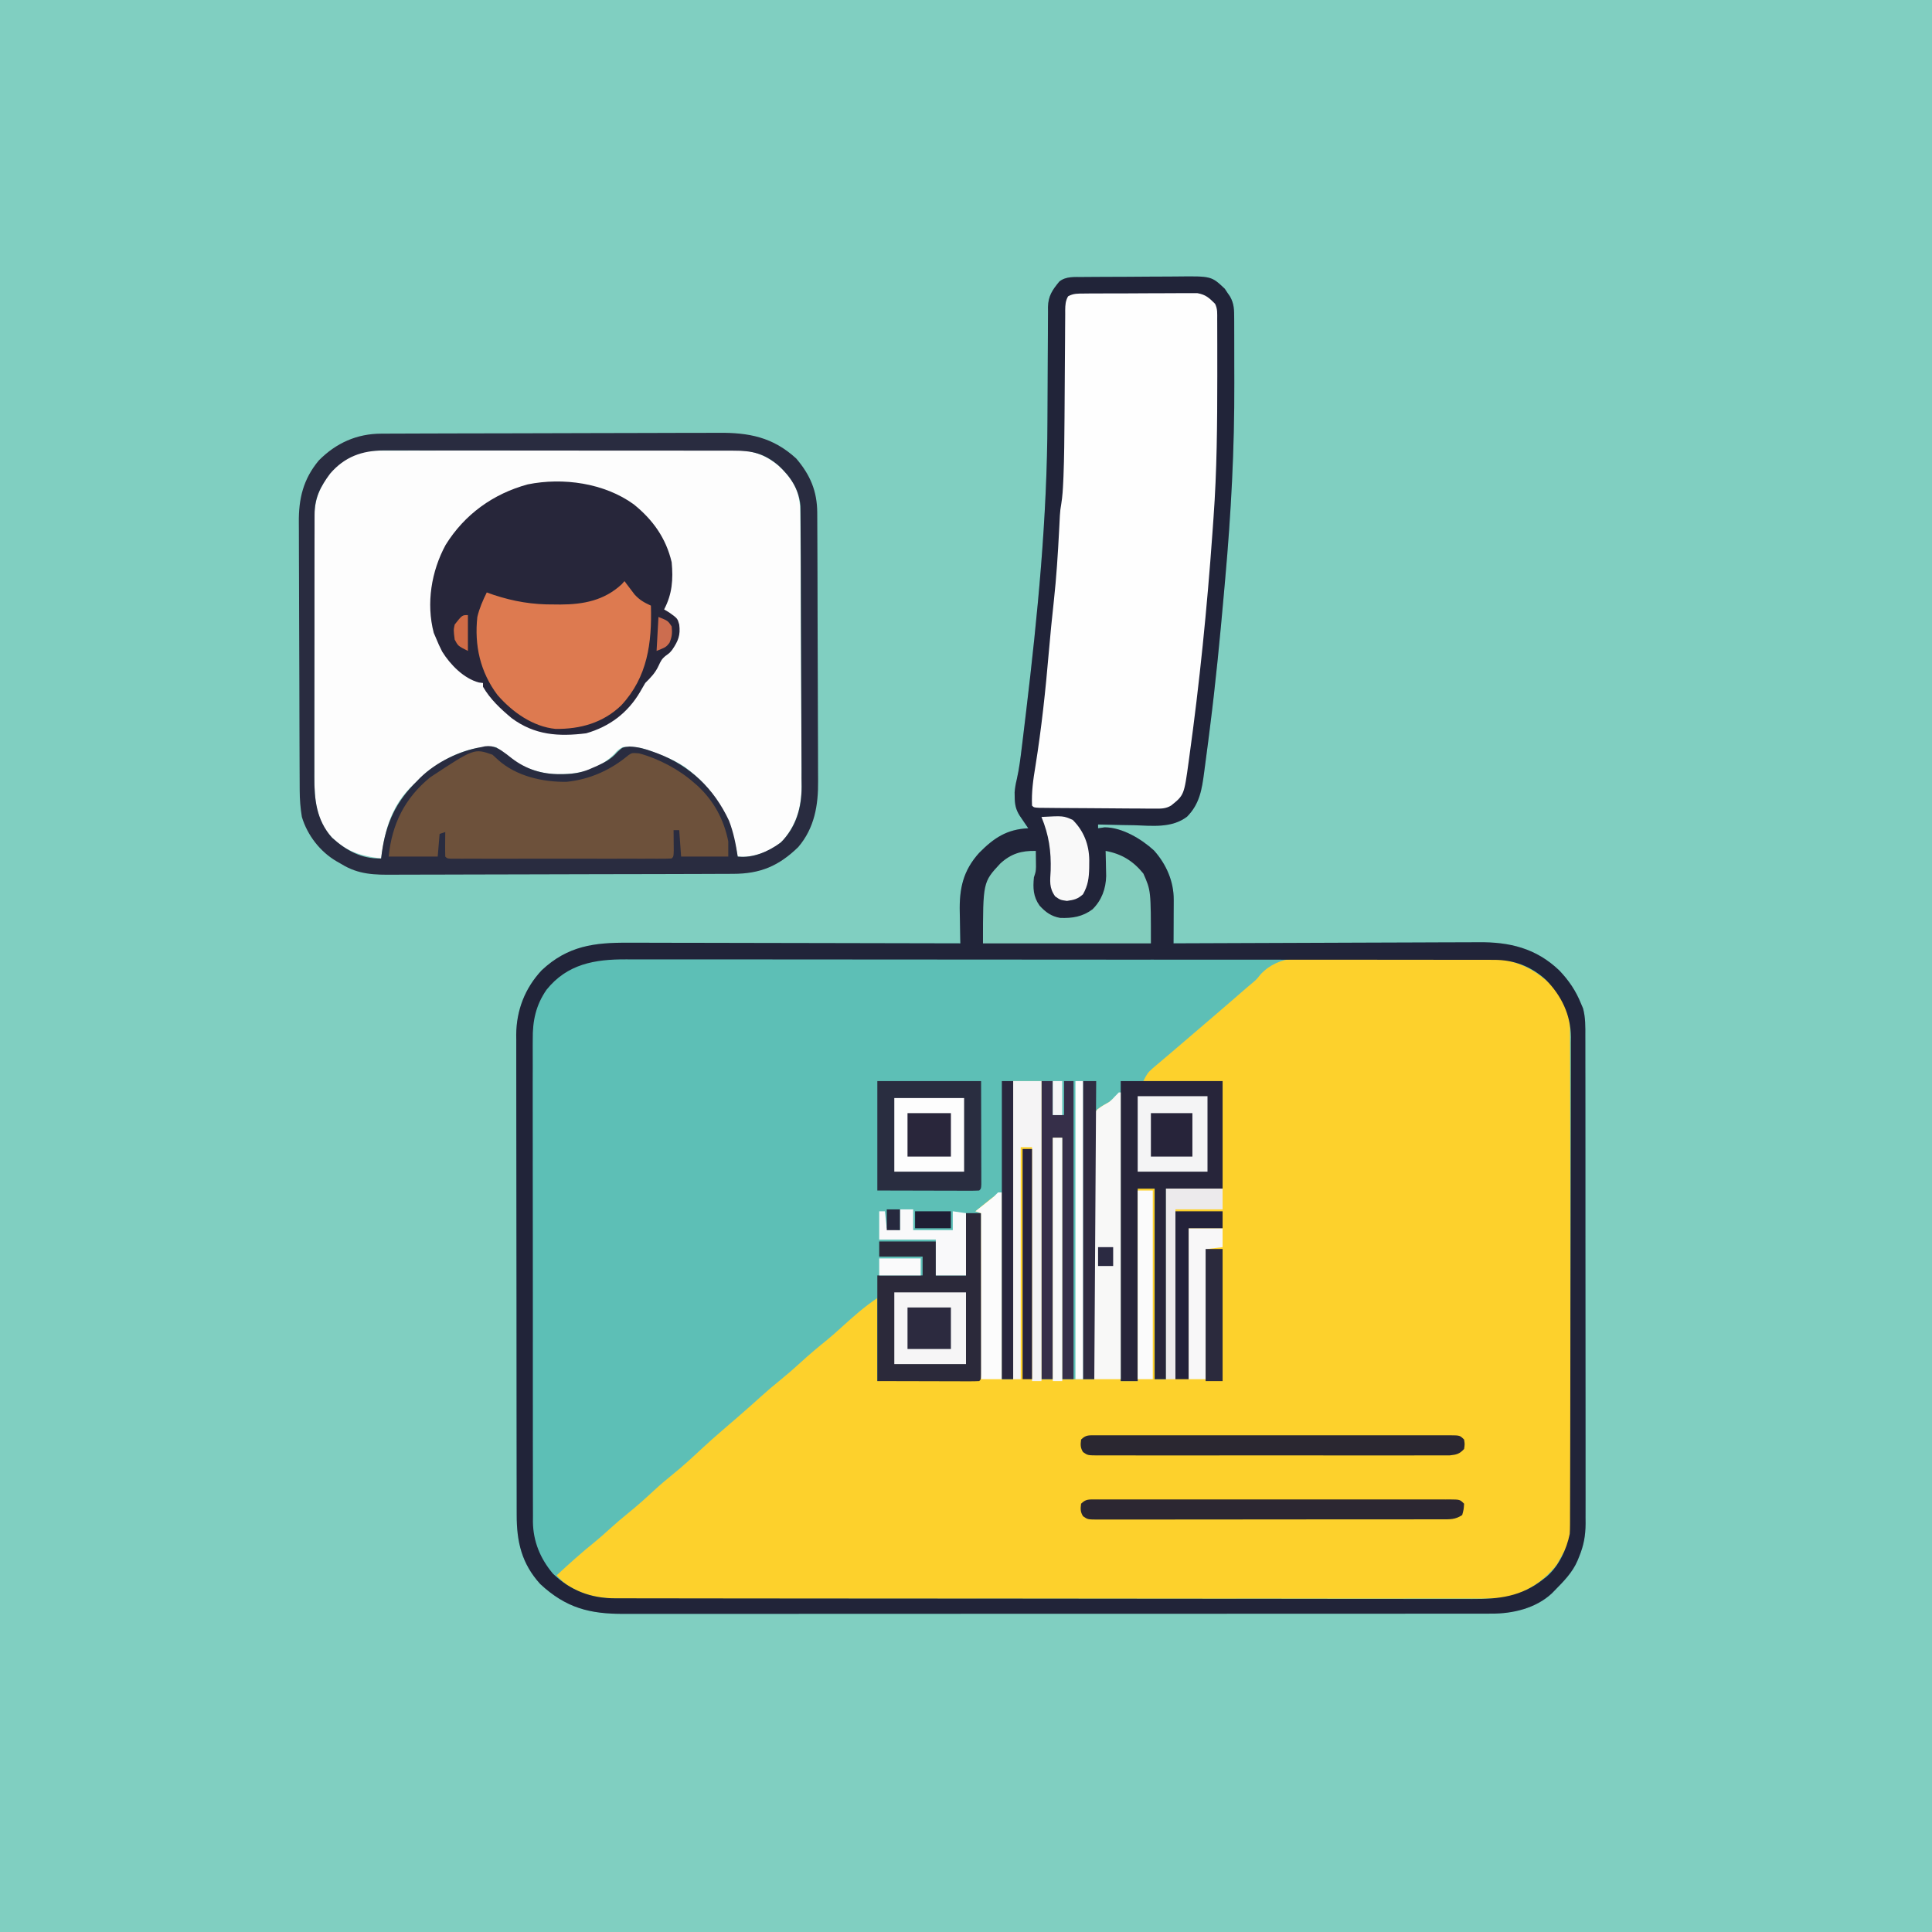 <svg version="1.1" xmlns="http://www.w3.org/2000/svg" width="1024" height="1024">
<rect width="100%" height="100%" fill="#808080" stroke="none"/>
<path d="M0 0 C337.92 0 675.84 0 1024 0 C1024 337.92 1024 675.84 1024 1024 C686.08 1024 348.16 1024 0 1024 C0 686.08 0 348.16 0 0 Z " fill="#80CFC1" transform="translate(0,0)"/>
<path d="M0 0 C0.679 -0.007 1.357 -0.013 2.056 -0.02 C4.297 -0.04 6.536 -0.051 8.777 -0.061 C9.545 -0.065 10.313 -0.069 11.105 -0.074 C15.174 -0.094 19.244 -0.109 23.313 -0.118 C27.498 -0.129 31.683 -0.164 35.867 -0.203 C39.101 -0.23 42.334 -0.238 45.568 -0.241 C47.11 -0.246 48.651 -0.258 50.193 -0.276 C68.236 -0.481 68.236 -0.481 75.327 6.212 C75.771 6.881 76.214 7.55 76.671 8.24 C77.135 8.911 77.599 9.583 78.077 10.275 C80.326 14.185 80.303 17.482 80.316 21.907 C80.321 22.93 80.321 22.93 80.327 23.974 C80.336 26.248 80.338 28.521 80.339 30.794 C80.342 32.405 80.346 34.016 80.349 35.627 C80.355 39.032 80.357 42.437 80.356 45.842 C80.356 49.254 80.363 52.667 80.377 56.08 C80.516 90.897 78.65 125.404 75.552 160.075 C75.354 162.293 75.158 164.511 74.963 166.729 C72.84 190.788 70.534 214.818 67.477 238.779 C67.164 241.235 66.857 243.692 66.551 246.15 C66.048 250.149 65.521 254.145 64.974 258.139 C64.776 259.59 64.584 261.042 64.399 262.495 C63.215 271.644 61.974 279.319 55.33 286.04 C47.125 292.254 36.79 290.831 27.046 290.552 C25.213 290.522 23.38 290.494 21.546 290.47 C17.087 290.404 12.629 290.301 8.171 290.177 C8.171 290.837 8.171 291.497 8.171 292.177 C9.326 292.012 10.481 291.847 11.671 291.677 C20.88 291.677 31.161 297.842 37.796 303.927 C44.322 311.205 48.31 320.332 48.269 330.032 C48.267 331.025 48.267 331.025 48.265 332.037 C48.259 334.147 48.246 336.255 48.234 338.365 C48.229 339.796 48.224 341.228 48.22 342.659 C48.209 346.165 48.192 349.671 48.171 353.177 C49.07 353.172 49.968 353.168 50.894 353.163 C72.805 353.052 94.716 352.97 116.628 352.918 C127.224 352.892 137.821 352.857 148.417 352.8 C157.658 352.75 166.9 352.718 176.141 352.707 C181.029 352.7 185.917 352.685 190.806 352.648 C195.418 352.614 200.029 352.604 204.641 352.611 C206.324 352.61 208.006 352.6 209.688 352.581 C226.233 352.4 240.243 355.711 252.605 367.497 C257.714 372.849 261.413 378.309 264.171 385.177 C264.516 385.986 264.861 386.794 265.216 387.627 C266.548 392.578 266.45 397.286 266.432 402.392 C266.436 403.526 266.439 404.66 266.443 405.828 C266.454 409.631 266.45 413.433 266.446 417.235 C266.449 419.96 266.455 422.685 266.461 425.41 C266.474 432.046 266.476 438.682 266.473 445.317 C266.472 450.712 266.473 456.107 266.478 461.502 C266.478 462.271 266.479 463.039 266.48 463.83 C266.481 465.391 266.482 466.951 266.483 468.512 C266.494 483.145 266.492 497.778 266.486 512.412 C266.481 525.791 266.492 539.17 266.511 552.549 C266.53 566.294 266.539 580.038 266.535 593.783 C266.533 601.497 266.535 609.211 266.549 616.924 C266.561 623.492 266.563 630.06 266.551 636.628 C266.545 639.977 266.545 643.325 266.556 646.675 C266.566 650.31 266.558 653.945 266.545 657.581 C266.553 658.633 266.56 659.684 266.568 660.767 C266.521 667.113 265.59 672.308 263.171 678.177 C262.891 678.869 262.612 679.562 262.323 680.275 C259.649 686.605 254.93 691.334 250.171 696.177 C249.666 696.695 249.161 697.213 248.64 697.747 C240.109 705.633 227.924 708.497 216.64 708.431 C215.403 708.436 215.403 708.436 214.14 708.441 C211.381 708.449 208.623 708.444 205.864 708.438 C203.864 708.441 201.863 708.445 199.863 708.449 C194.371 708.46 188.878 708.457 183.386 708.453 C177.461 708.451 171.536 708.46 165.61 708.467 C154.004 708.48 142.398 708.482 130.792 708.479 C121.359 708.478 111.926 708.479 102.493 708.484 C101.138 708.484 99.782 708.485 98.426 708.485 C96.383 708.486 94.341 708.487 92.298 708.488 C73.306 708.497 54.315 708.501 35.324 708.497 C34.608 708.497 33.892 708.496 33.155 708.496 C29.527 708.495 25.899 708.495 22.271 708.494 C21.55 708.494 20.83 708.493 20.088 708.493 C18.631 708.493 17.173 708.493 15.716 708.492 C-6.956 708.487 -29.628 708.495 -52.3 708.513 C-77.777 708.534 -103.255 708.545 -128.732 708.541 C-131.449 708.54 -134.166 708.54 -136.883 708.54 C-137.552 708.539 -138.221 708.539 -138.911 708.539 C-149.006 708.538 -159.101 708.545 -169.196 708.555 C-180.678 708.567 -192.16 708.569 -203.642 708.557 C-209.501 708.551 -215.359 708.55 -221.217 708.562 C-226.581 708.572 -231.945 708.569 -237.309 708.555 C-239.249 708.553 -241.188 708.555 -243.127 708.563 C-261.269 708.633 -273.814 705.461 -287.497 692.747 C-297.385 681.849 -299.981 670.323 -299.969 656.121 C-299.972 655.004 -299.975 653.887 -299.978 652.736 C-299.987 648.991 -299.988 645.247 -299.99 641.502 C-299.995 638.818 -300 636.134 -300.005 633.45 C-300.019 626.156 -300.025 618.863 -300.029 611.569 C-300.032 607.013 -300.036 602.456 -300.041 597.899 C-300.053 585.275 -300.063 572.651 -300.066 560.027 C-300.067 559.219 -300.067 558.412 -300.067 557.58 C-300.067 556.771 -300.068 555.962 -300.068 555.128 C-300.068 553.488 -300.069 551.848 -300.069 550.208 C-300.069 549.395 -300.07 548.581 -300.07 547.743 C-300.074 534.565 -300.091 521.387 -300.114 508.209 C-300.138 494.669 -300.151 481.129 -300.152 467.589 C-300.153 459.991 -300.158 452.393 -300.177 444.795 C-300.192 438.325 -300.197 431.855 -300.189 425.384 C-300.185 422.086 -300.187 418.788 -300.2 415.489 C-300.213 411.906 -300.207 408.324 -300.196 404.741 C-300.204 403.708 -300.212 402.675 -300.221 401.611 C-300.133 388.675 -295.606 376.925 -286.704 367.427 C-272.876 354.459 -258.79 352.725 -240.793 352.836 C-238.871 352.837 -236.948 352.837 -235.025 352.835 C-229.83 352.834 -224.634 352.852 -219.439 352.873 C-214 352.892 -208.562 352.893 -203.123 352.897 C-192.835 352.906 -182.547 352.931 -172.259 352.961 C-160.542 352.995 -148.825 353.011 -137.108 353.026 C-113.015 353.057 -88.922 353.11 -64.829 353.177 C-64.85 352.321 -64.871 351.464 -64.892 350.582 C-64.961 347.358 -65.011 344.134 -65.049 340.909 C-65.069 339.522 -65.096 338.135 -65.131 336.749 C-65.439 324.191 -63.414 314.657 -54.829 305.177 C-46.983 297.229 -40.101 292.699 -28.829 292.177 C-29.25 291.562 -29.672 290.947 -30.106 290.314 C-30.928 289.101 -30.928 289.101 -31.766 287.865 C-32.312 287.064 -32.857 286.263 -33.419 285.439 C-35.505 282.092 -35.986 279.418 -36.016 275.552 C-36.031 274.755 -36.045 273.959 -36.059 273.138 C-35.868 270.676 -35.493 268.624 -34.914 266.243 C-33.634 260.592 -32.934 254.906 -32.243 249.157 C-32.03 247.425 -32.03 247.425 -31.813 245.658 C-31.354 241.894 -30.903 238.129 -30.454 234.365 C-30.221 232.422 -30.221 232.422 -29.983 230.441 C-23.863 179.232 -18.773 127.386 -18.66 75.769 C-18.65 72.159 -18.624 68.549 -18.6 64.939 C-18.555 58.272 -18.516 51.605 -18.503 44.938 C-18.493 40.245 -18.464 35.552 -18.422 30.86 C-18.409 29.087 -18.404 27.314 -18.406 25.541 C-18.409 23.075 -18.387 20.61 -18.359 18.144 C-18.365 17.422 -18.372 16.701 -18.379 15.958 C-18.27 10.032 -15.995 6.795 -12.329 2.365 C-8.795 -0.433 -4.313 0.035 0 0 Z " fill="#5DBFB6" transform="translate(573.829,146.823)"/>
<path d="M0 0 C2.689 0.006 5.379 0.008 8.068 0.007 C13.69 0.012 19.311 0.055 24.933 0.123 C31.402 0.202 37.869 0.228 44.339 0.225 C51.271 0.221 58.202 0.256 65.133 0.302 C67.111 0.312 69.089 0.315 71.067 0.318 C74.776 0.329 78.483 0.373 82.191 0.426 C83.27 0.424 84.349 0.421 85.46 0.419 C97.538 0.67 107.504 5.496 116.207 13.703 C122.08 19.933 126.675 29.106 126.7 37.733 C126.705 38.679 126.71 39.624 126.715 40.598 C126.716 42.159 126.716 42.159 126.716 43.752 C126.721 44.856 126.725 45.96 126.73 47.098 C126.743 50.817 126.749 54.536 126.755 58.255 C126.763 60.914 126.772 63.574 126.78 66.233 C126.805 74.229 126.819 82.225 126.832 90.22 C126.836 92.48 126.84 94.74 126.844 96.999 C126.869 111.039 126.891 125.079 126.904 139.118 C126.907 142.371 126.91 145.623 126.913 148.875 C126.913 149.684 126.914 150.492 126.915 151.325 C126.927 164.404 126.961 177.484 127.002 190.563 C127.045 204 127.068 217.437 127.074 230.874 C127.077 238.415 127.089 245.956 127.122 253.496 C127.15 259.922 127.161 266.348 127.15 272.774 C127.144 276.048 127.15 279.322 127.172 282.597 C127.333 307.839 127.333 307.839 121.562 318.152 C120.634 319.823 120.634 319.823 119.688 321.527 C112.08 330.925 103.425 336.249 91.562 339.152 C88.756 339.332 86.052 339.423 83.248 339.407 C82.435 339.41 81.621 339.413 80.782 339.417 C78.056 339.425 75.33 339.419 72.603 339.413 C70.629 339.416 68.654 339.42 66.679 339.425 C61.253 339.435 55.827 339.433 50.401 339.428 C44.548 339.426 38.696 339.435 32.844 339.442 C21.379 339.455 9.913 339.457 -1.552 339.455 C-10.87 339.453 -20.189 339.455 -29.507 339.459 C-30.846 339.46 -32.185 339.46 -33.524 339.461 C-35.542 339.462 -37.56 339.463 -39.577 339.463 C-58.337 339.472 -77.096 339.476 -95.856 339.472 C-96.917 339.472 -96.917 339.472 -97.999 339.472 C-101.583 339.471 -105.167 339.47 -108.751 339.469 C-109.463 339.469 -110.175 339.469 -110.908 339.469 C-112.348 339.468 -113.787 339.468 -115.227 339.467 C-137.624 339.462 -160.02 339.47 -182.417 339.489 C-207.583 339.509 -232.749 339.52 -257.915 339.516 C-260.598 339.516 -263.282 339.515 -265.966 339.515 C-266.627 339.515 -267.288 339.515 -267.969 339.515 C-277.941 339.513 -287.913 339.52 -297.885 339.531 C-309.228 339.543 -320.571 339.544 -331.914 339.532 C-337.702 339.526 -343.489 339.525 -349.277 339.537 C-354.576 339.548 -359.875 339.545 -365.175 339.531 C-367.09 339.528 -369.006 339.53 -370.922 339.538 C-382.157 339.582 -392.285 339.486 -402.312 333.715 C-403.011 333.324 -403.71 332.934 -404.43 332.531 C-406.714 330.962 -408.535 329.161 -410.438 327.152 C-403.824 320.978 -397.137 315.009 -390.086 309.332 C-387.465 307.175 -384.946 304.939 -382.438 302.652 C-379.063 299.576 -375.619 296.641 -372.062 293.777 C-367.508 290.095 -363.2 286.223 -358.916 282.237 C-355.705 279.265 -352.411 276.453 -349 273.715 C-343.577 269.35 -338.506 264.666 -333.418 259.922 C-329.831 256.578 -326.153 253.352 -322.438 250.152 C-319.978 248.029 -317.52 245.903 -315.062 243.777 C-314.407 243.211 -313.751 242.644 -313.076 242.06 C-309.407 238.882 -305.776 235.67 -302.188 232.402 C-298.873 229.395 -295.481 226.528 -292 223.715 C-288.197 220.639 -284.537 217.465 -280.938 214.152 C-276.468 210.039 -271.847 206.181 -267.121 202.367 C-264.49 200.196 -261.958 197.95 -259.438 195.652 C-253.406 190.161 -247.232 184.682 -240.438 180.152 C-240.438 194.672 -240.438 209.192 -240.438 224.152 C-213.707 223.657 -213.707 223.657 -186.438 223.152 C-185.942 179.592 -185.942 179.592 -185.438 135.152 C-186.428 134.822 -187.418 134.492 -188.438 134.152 C-186.858 132.856 -185.274 131.566 -183.688 130.277 C-182.365 129.198 -182.365 129.198 -181.016 128.098 C-178.438 126.152 -178.438 126.152 -174.438 124.152 C-174.438 156.822 -174.438 189.492 -174.438 223.152 C-172.457 223.152 -170.477 223.152 -168.438 223.152 C-168.438 171.012 -168.438 118.872 -168.438 65.152 C-163.487 65.152 -158.538 65.152 -153.438 65.152 C-153.438 117.292 -153.438 169.432 -153.438 223.152 C-151.457 223.152 -149.477 223.152 -147.438 223.152 C-147.438 180.912 -147.438 138.672 -147.438 95.152 C-145.788 95.152 -144.138 95.152 -142.438 95.152 C-142.438 137.392 -142.438 179.632 -142.438 223.152 C-136.827 223.152 -131.217 223.152 -125.438 223.152 C-125.455 221.399 -125.473 219.646 -125.491 217.84 C-125.653 201.33 -125.774 184.821 -125.852 168.311 C-125.893 159.822 -125.949 151.335 -126.041 142.847 C-126.121 135.448 -126.172 128.05 -126.19 120.651 C-126.201 116.733 -126.225 112.817 -126.283 108.899 C-126.338 105.21 -126.354 101.523 -126.342 97.834 C-126.346 95.838 -126.389 93.842 -126.433 91.847 C-126.354 83.273 -126.354 83.273 -123.806 80.157 C-121.756 78.613 -121.756 78.613 -119.742 77.474 C-116.649 75.788 -116.649 75.788 -111.438 71.152 C-111.438 121.642 -111.438 172.132 -111.438 224.152 C-108.467 224.152 -105.497 224.152 -102.438 224.152 C-102.438 190.492 -102.438 156.832 -102.438 122.152 C-99.467 122.152 -96.497 122.152 -93.438 122.152 C-93.438 155.482 -93.438 188.812 -93.438 223.152 C-91.457 223.152 -89.477 223.152 -87.438 223.152 C-87.438 189.822 -87.438 156.492 -87.438 122.152 C-77.538 122.152 -67.638 122.152 -57.438 122.152 C-57.438 103.342 -57.438 84.532 -57.438 65.152 C-71.298 65.152 -85.158 65.152 -99.438 65.152 C-97.739 61.756 -97.129 60.603 -94.453 58.34 C-93.855 57.828 -93.257 57.316 -92.64 56.789 C-91.996 56.249 -91.351 55.709 -90.688 55.152 C-90.018 54.582 -89.348 54.012 -88.658 53.424 C-87.268 52.24 -85.874 51.058 -84.479 49.879 C-82.006 47.787 -79.548 45.677 -77.091 43.565 C-73.635 40.595 -70.171 37.635 -66.708 34.673 C-64.972 33.187 -63.236 31.701 -61.5 30.215 C-60.64 29.478 -60.64 29.478 -59.762 28.727 C-56.714 26.114 -53.674 23.493 -50.645 20.859 C-50.004 20.303 -49.364 19.747 -48.705 19.174 C-47.507 18.131 -46.31 17.088 -45.114 16.043 C-43.957 15.036 -42.783 14.049 -41.594 13.08 C-39.345 11.167 -39.345 11.167 -37.39 8.673 C-27.226 -2.211 -13.916 -0.204 0 0 Z " fill="#FDD12C" transform="translate(705.438,507.848)"/>
<path d="M0 0 C0.679 -0.007 1.357 -0.013 2.056 -0.02 C4.297 -0.04 6.536 -0.051 8.777 -0.061 C9.545 -0.065 10.313 -0.069 11.105 -0.074 C15.174 -0.094 19.244 -0.109 23.313 -0.118 C27.498 -0.129 31.683 -0.164 35.867 -0.203 C39.101 -0.23 42.334 -0.238 45.568 -0.241 C47.11 -0.246 48.651 -0.258 50.193 -0.276 C68.236 -0.481 68.236 -0.481 75.327 6.212 C75.771 6.881 76.214 7.55 76.671 8.24 C77.135 8.911 77.599 9.583 78.077 10.275 C80.326 14.185 80.303 17.482 80.316 21.907 C80.321 22.93 80.321 22.93 80.327 23.974 C80.336 26.248 80.338 28.521 80.339 30.794 C80.342 32.405 80.346 34.016 80.349 35.627 C80.355 39.032 80.357 42.437 80.356 45.842 C80.356 49.254 80.363 52.667 80.377 56.08 C80.516 90.897 78.65 125.404 75.552 160.075 C75.354 162.293 75.158 164.511 74.963 166.729 C72.84 190.788 70.534 214.818 67.477 238.779 C67.164 241.235 66.857 243.692 66.551 246.15 C66.048 250.149 65.521 254.145 64.974 258.139 C64.776 259.59 64.584 261.042 64.399 262.495 C63.215 271.644 61.974 279.319 55.33 286.04 C47.125 292.254 36.79 290.831 27.046 290.552 C25.213 290.522 23.38 290.494 21.546 290.47 C17.087 290.404 12.629 290.301 8.171 290.177 C8.171 290.837 8.171 291.497 8.171 292.177 C9.326 292.012 10.481 291.847 11.671 291.677 C20.88 291.677 31.161 297.842 37.796 303.927 C44.322 311.205 48.31 320.332 48.269 330.032 C48.267 331.025 48.267 331.025 48.265 332.037 C48.259 334.147 48.246 336.255 48.234 338.365 C48.229 339.796 48.224 341.228 48.22 342.659 C48.209 346.165 48.192 349.671 48.171 353.177 C49.07 353.172 49.968 353.168 50.894 353.163 C72.805 353.052 94.716 352.97 116.628 352.918 C127.224 352.892 137.821 352.857 148.417 352.8 C157.658 352.75 166.9 352.718 176.141 352.707 C181.029 352.7 185.917 352.685 190.806 352.648 C195.418 352.614 200.029 352.604 204.641 352.611 C206.324 352.61 208.006 352.6 209.688 352.581 C226.233 352.4 240.243 355.711 252.605 367.497 C257.714 372.849 261.413 378.309 264.171 385.177 C264.516 385.986 264.861 386.794 265.216 387.627 C266.548 392.578 266.45 397.286 266.432 402.392 C266.436 403.526 266.439 404.66 266.443 405.828 C266.454 409.631 266.45 413.433 266.446 417.235 C266.449 419.96 266.455 422.685 266.461 425.41 C266.474 432.046 266.476 438.682 266.473 445.317 C266.472 450.712 266.473 456.107 266.478 461.502 C266.478 462.271 266.479 463.039 266.48 463.83 C266.481 465.391 266.482 466.951 266.483 468.512 C266.494 483.145 266.492 497.778 266.486 512.412 C266.481 525.791 266.492 539.17 266.511 552.549 C266.53 566.294 266.539 580.038 266.535 593.783 C266.533 601.497 266.535 609.211 266.549 616.924 C266.561 623.492 266.563 630.06 266.551 636.628 C266.545 639.977 266.545 643.325 266.556 646.675 C266.566 650.31 266.558 653.945 266.545 657.581 C266.553 658.633 266.56 659.684 266.568 660.767 C266.521 667.113 265.59 672.308 263.171 678.177 C262.891 678.869 262.612 679.562 262.323 680.275 C259.649 686.605 254.93 691.334 250.171 696.177 C249.666 696.695 249.161 697.213 248.64 697.747 C240.109 705.633 227.924 708.497 216.64 708.431 C215.403 708.436 215.403 708.436 214.14 708.441 C211.381 708.449 208.623 708.444 205.864 708.438 C203.864 708.441 201.863 708.445 199.863 708.449 C194.371 708.46 188.878 708.457 183.386 708.453 C177.461 708.451 171.536 708.46 165.61 708.467 C154.004 708.48 142.398 708.482 130.792 708.479 C121.359 708.478 111.926 708.479 102.493 708.484 C101.138 708.484 99.782 708.485 98.426 708.485 C96.383 708.486 94.341 708.487 92.298 708.488 C73.306 708.497 54.315 708.501 35.324 708.497 C34.608 708.497 33.892 708.496 33.155 708.496 C29.527 708.495 25.899 708.495 22.271 708.494 C21.55 708.494 20.83 708.493 20.088 708.493 C18.631 708.493 17.173 708.493 15.716 708.492 C-6.956 708.487 -29.628 708.495 -52.3 708.513 C-77.777 708.534 -103.255 708.545 -128.732 708.541 C-131.449 708.54 -134.166 708.54 -136.883 708.54 C-137.552 708.539 -138.221 708.539 -138.911 708.539 C-149.006 708.538 -159.101 708.545 -169.196 708.555 C-180.678 708.567 -192.16 708.569 -203.642 708.557 C-209.501 708.551 -215.359 708.55 -221.217 708.562 C-226.581 708.572 -231.945 708.569 -237.309 708.555 C-239.249 708.553 -241.188 708.555 -243.127 708.563 C-261.269 708.633 -273.814 705.461 -287.497 692.747 C-297.385 681.849 -299.981 670.323 -299.969 656.121 C-299.972 655.004 -299.975 653.887 -299.978 652.736 C-299.987 648.991 -299.988 645.247 -299.99 641.502 C-299.995 638.818 -300 636.134 -300.005 633.45 C-300.019 626.156 -300.025 618.863 -300.029 611.569 C-300.032 607.013 -300.036 602.456 -300.041 597.899 C-300.053 585.275 -300.063 572.651 -300.066 560.027 C-300.067 559.219 -300.067 558.412 -300.067 557.58 C-300.067 556.771 -300.068 555.962 -300.068 555.128 C-300.068 553.488 -300.069 551.848 -300.069 550.208 C-300.069 549.395 -300.07 548.581 -300.07 547.743 C-300.074 534.565 -300.091 521.387 -300.114 508.209 C-300.138 494.669 -300.151 481.129 -300.152 467.589 C-300.153 459.991 -300.158 452.393 -300.177 444.795 C-300.192 438.325 -300.197 431.855 -300.189 425.384 C-300.185 422.086 -300.187 418.788 -300.2 415.489 C-300.213 411.906 -300.207 408.324 -300.196 404.741 C-300.204 403.708 -300.212 402.675 -300.221 401.611 C-300.133 388.675 -295.606 376.925 -286.704 367.427 C-272.876 354.459 -258.79 352.725 -240.793 352.836 C-238.871 352.837 -236.948 352.837 -235.025 352.835 C-229.83 352.834 -224.634 352.852 -219.439 352.873 C-214 352.892 -208.562 352.893 -203.123 352.897 C-192.835 352.906 -182.547 352.931 -172.259 352.961 C-160.542 352.995 -148.825 353.011 -137.108 353.026 C-113.015 353.057 -88.922 353.11 -64.829 353.177 C-64.85 352.321 -64.871 351.464 -64.892 350.582 C-64.961 347.358 -65.011 344.134 -65.049 340.909 C-65.069 339.522 -65.096 338.135 -65.131 336.749 C-65.439 324.191 -63.414 314.657 -54.829 305.177 C-46.983 297.229 -40.101 292.699 -28.829 292.177 C-29.25 291.562 -29.672 290.947 -30.106 290.314 C-30.928 289.101 -30.928 289.101 -31.766 287.865 C-32.312 287.064 -32.857 286.263 -33.419 285.439 C-35.505 282.092 -35.986 279.418 -36.016 275.552 C-36.031 274.755 -36.045 273.959 -36.059 273.138 C-35.868 270.676 -35.493 268.624 -34.914 266.243 C-33.634 260.592 -32.934 254.906 -32.243 249.157 C-32.03 247.425 -32.03 247.425 -31.813 245.658 C-31.354 241.894 -30.903 238.129 -30.454 234.365 C-30.221 232.422 -30.221 232.422 -29.983 230.441 C-23.863 179.232 -18.773 127.386 -18.66 75.769 C-18.65 72.159 -18.624 68.549 -18.6 64.939 C-18.555 58.272 -18.516 51.605 -18.503 44.938 C-18.493 40.245 -18.464 35.552 -18.422 30.86 C-18.409 29.087 -18.404 27.314 -18.406 25.541 C-18.409 23.075 -18.387 20.61 -18.359 18.144 C-18.365 17.422 -18.372 16.701 -18.379 15.958 C-18.27 10.032 -15.995 6.795 -12.329 2.365 C-8.795 -0.433 -4.313 0.035 0 0 Z M-284.151 377.761 C-289.816 385.917 -291.569 394.277 -291.457 404.031 C-291.464 405.161 -291.471 406.291 -291.479 407.456 C-291.496 411.21 -291.478 414.963 -291.46 418.717 C-291.462 421.421 -291.472 424.126 -291.482 426.831 C-291.5 433.394 -291.492 439.957 -291.474 446.52 C-291.459 451.856 -291.456 457.192 -291.459 462.528 C-291.459 463.29 -291.46 464.051 -291.46 464.836 C-291.461 466.383 -291.463 467.93 -291.464 469.478 C-291.472 483.136 -291.456 496.794 -291.426 510.453 C-291.397 523.689 -291.39 536.925 -291.405 550.162 C-291.422 564.598 -291.426 579.035 -291.409 593.471 C-291.407 595.012 -291.405 596.553 -291.403 598.093 C-291.402 598.851 -291.401 599.609 -291.4 600.39 C-291.395 605.718 -291.398 611.045 -291.405 616.372 C-291.412 622.868 -291.406 629.363 -291.38 635.859 C-291.368 639.17 -291.364 642.48 -291.373 645.791 C-291.382 649.387 -291.366 652.981 -291.344 656.577 C-291.356 658.132 -291.356 658.132 -291.368 659.718 C-291.25 670.129 -287.498 679.183 -280.829 687.177 C-271.509 696.224 -260.582 700.337 -247.766 700.311 C-246.956 700.314 -246.145 700.316 -245.309 700.318 C-242.581 700.325 -239.852 700.325 -237.124 700.324 C-235.152 700.327 -233.181 700.331 -231.209 700.335 C-225.782 700.345 -220.355 700.349 -214.928 700.352 C-209.079 700.356 -203.229 700.365 -197.38 700.374 C-183.917 700.393 -170.454 700.403 -156.991 700.411 C-149.67 700.416 -142.348 700.422 -135.027 700.428 C-112.911 700.445 -90.794 700.459 -68.678 700.466 C-67.248 700.467 -65.818 700.467 -64.388 700.468 C-63.679 700.468 -62.97 700.468 -62.239 700.469 C-58.646 700.47 -55.053 700.471 -51.46 700.472 C-50.747 700.472 -50.034 700.473 -49.299 700.473 C-26.184 700.481 -3.069 700.504 20.046 700.537 C44.49 700.571 68.934 700.591 93.379 700.594 C96.063 700.594 98.748 700.595 101.432 700.595 C102.093 700.596 102.754 700.596 103.435 700.596 C113.406 700.598 123.376 700.611 133.346 700.63 C144.692 700.652 156.037 700.66 167.382 700.651 C173.17 700.646 178.957 700.648 184.745 700.667 C190.047 700.685 195.349 700.684 200.651 700.668 C202.565 700.666 204.48 700.67 206.395 700.682 C220.705 700.765 232.572 699.402 244.171 690.177 C244.798 689.687 245.424 689.197 246.07 688.693 C252.462 683.054 256.456 674.473 258.171 666.177 C258.263 664.61 258.304 663.04 258.308 661.47 C258.313 660.522 258.318 659.574 258.324 658.598 C258.324 657.559 258.325 656.521 258.325 655.451 C258.332 653.792 258.332 653.792 258.338 652.1 C258.352 648.382 258.358 644.663 258.364 640.945 C258.372 638.284 258.38 635.623 258.389 632.962 C258.413 624.966 258.428 616.971 258.441 608.975 C258.445 606.716 258.449 604.456 258.453 602.197 C258.478 588.157 258.5 574.117 258.512 560.077 C258.515 556.826 258.518 553.575 258.521 550.323 C258.522 549.111 258.522 549.111 258.524 547.875 C258.536 534.795 258.569 521.715 258.611 508.635 C258.654 495.197 258.677 481.759 258.682 468.32 C258.686 460.779 258.697 453.238 258.73 445.697 C258.758 439.272 258.769 432.848 258.758 426.423 C258.753 423.148 258.758 419.874 258.781 416.6 C258.803 413.039 258.795 409.48 258.779 405.919 C258.793 404.899 258.807 403.878 258.821 402.826 C258.693 391.043 253.724 380.823 245.515 372.497 C237.654 365.316 228.507 361.862 217.889 361.92 C217.067 361.916 216.244 361.913 215.397 361.909 C212.635 361.9 209.873 361.905 207.111 361.91 C205.113 361.906 203.115 361.901 201.118 361.896 C195.623 361.884 190.128 361.884 184.633 361.886 C178.708 361.887 172.784 361.876 166.859 361.866 C155.25 361.849 143.64 361.844 132.031 361.843 C122.594 361.842 113.158 361.838 103.722 361.831 C101.006 361.83 98.289 361.828 95.573 361.826 C94.898 361.826 94.222 361.825 93.527 361.825 C74.531 361.812 55.535 361.805 36.54 361.805 C35.824 361.806 35.107 361.806 34.37 361.806 C30.739 361.806 27.109 361.806 23.479 361.806 C22.758 361.806 22.037 361.806 21.295 361.806 C19.837 361.806 18.379 361.806 16.921 361.807 C-5.757 361.808 -28.436 361.793 -51.114 361.765 C-76.595 361.735 -102.076 361.717 -127.557 361.719 C-130.275 361.719 -132.993 361.72 -135.711 361.72 C-136.38 361.72 -137.049 361.72 -137.738 361.72 C-147.835 361.72 -157.932 361.709 -168.029 361.693 C-179.516 361.675 -191.003 361.67 -202.49 361.684 C-208.35 361.691 -214.211 361.691 -220.071 361.673 C-225.439 361.658 -230.806 361.66 -236.173 361.678 C-238.112 361.681 -240.052 361.677 -241.991 361.666 C-258.514 361.577 -273.165 364.067 -284.151 377.761 Z " fill="#212439" transform="translate(573.829,146.823)"/>
<path d="M0 0 C1.225 -0.004 1.225 -0.004 2.474 -0.009 C5.195 -0.018 7.916 -0.019 10.637 -0.021 C12.594 -0.025 14.551 -0.03 16.508 -0.036 C21.814 -0.049 27.119 -0.055 32.425 -0.06 C35.742 -0.063 39.059 -0.067 42.376 -0.071 C52.761 -0.085 63.145 -0.095 73.53 -0.098 C85.506 -0.103 97.482 -0.12 109.458 -0.149 C118.724 -0.171 127.991 -0.181 137.257 -0.182 C142.788 -0.184 148.319 -0.189 153.849 -0.207 C159.051 -0.224 164.254 -0.226 169.456 -0.217 C171.361 -0.216 173.267 -0.221 175.172 -0.231 C177.781 -0.243 180.389 -0.237 182.998 -0.227 C183.745 -0.235 184.492 -0.243 185.262 -0.251 C194.457 -0.166 201.853 3.01 208.626 9.14 C215.797 16.49 218.722 22.528 218.793 32.874 C218.799 33.538 218.805 34.202 218.811 34.886 C218.829 37.104 218.84 39.322 218.851 41.541 C218.862 43.134 218.873 44.728 218.885 46.322 C218.922 51.552 218.947 56.782 218.97 62.012 C218.974 62.903 218.978 63.795 218.982 64.714 C219.018 73.134 219.05 81.554 219.071 89.975 C219.098 100.717 219.149 111.459 219.231 122.201 C219.287 129.769 219.316 137.337 219.325 144.905 C219.332 149.417 219.349 153.929 219.397 158.441 C219.441 162.694 219.451 166.945 219.436 171.199 C219.436 172.749 219.448 174.299 219.474 175.849 C219.655 187.524 217.465 197.022 209.912 206.23 C204.598 211.542 196.15 215.02 188.751 215.273 C187.204 215.208 187.204 215.208 185.626 215.14 C185.467 214.269 185.309 213.398 185.146 212.5 C181.416 193.461 173.219 179.123 157.435 167.531 C152.268 164.139 146.778 161.881 141.001 159.765 C139.944 159.371 139.944 159.371 138.866 158.968 C133.933 157.256 129.849 156.587 124.626 157.14 C122.083 158.662 122.083 158.662 120.126 160.89 C111.397 169.365 101.713 171.567 89.76 171.504 C77.69 171.142 66.207 165.722 57.626 157.14 C44.552 155.883 30.94 162.453 20.833 170.312 C18.332 172.507 15.964 174.774 13.626 177.14 C12.673 178.061 12.673 178.061 11.7 179 C1.574 189.508 -1.598 202.17 -3.374 216.14 C-15.22 214.762 -24.03 211.696 -32.011 202.191 C-38.559 192.496 -38.816 181.86 -38.778 170.552 C-38.784 168.999 -38.791 167.446 -38.799 165.892 C-38.817 161.7 -38.816 157.508 -38.81 153.316 C-38.807 149.807 -38.813 146.298 -38.819 142.789 C-38.833 134.509 -38.831 126.229 -38.82 117.948 C-38.809 109.423 -38.823 100.898 -38.849 92.373 C-38.872 85.034 -38.878 77.696 -38.872 70.357 C-38.869 65.982 -38.871 61.607 -38.889 57.233 C-38.904 53.119 -38.9 49.007 -38.881 44.893 C-38.878 43.389 -38.881 41.885 -38.891 40.381 C-38.944 32.198 -38.624 25.343 -34.374 18.14 C-33.916 17.27 -33.459 16.4 -32.987 15.504 C-29.362 9.787 -25.273 6.412 -19.374 3.14 C-18.768 2.778 -18.162 2.416 -17.538 2.043 C-12.036 -0.251 -5.873 -0.007 0 0 Z " fill="#FDFDFD" transform="translate(205.374,238.86)"/>
<path d="M0 0 C0.674 -0.008 1.347 -0.017 2.041 -0.026 C4.269 -0.049 6.496 -0.05 8.723 -0.049 C10.274 -0.056 11.825 -0.064 13.376 -0.072 C16.628 -0.085 19.88 -0.087 23.133 -0.081 C27.293 -0.075 31.451 -0.106 35.611 -0.146 C38.815 -0.172 42.019 -0.175 45.224 -0.171 C46.757 -0.173 48.29 -0.183 49.822 -0.2 C51.972 -0.223 54.12 -0.213 56.27 -0.195 C58.101 -0.198 58.101 -0.198 59.97 -0.202 C64.455 0.628 66.105 2.239 69.329 5.42 C70.732 8.227 70.464 10.557 70.474 13.698 C70.479 14.668 70.479 14.668 70.484 15.659 C70.494 17.82 70.495 19.981 70.497 22.143 C70.501 23.664 70.505 25.186 70.51 26.708 C70.521 31.633 70.52 36.557 70.516 41.482 C70.516 42.737 70.516 42.737 70.516 44.017 C70.505 69.02 70.333 93.954 68.512 118.902 C68.317 121.589 68.127 124.276 67.938 126.964 C65.105 166.716 61.121 206.443 55.641 245.92 C55.545 246.634 55.448 247.348 55.349 248.084 C52.923 265.843 52.923 265.843 46.046 271.37 C43.14 273.147 40.497 273.025 37.146 273.003 C36.454 273.006 35.762 273.008 35.05 273.01 C32.781 273.012 30.515 272.978 28.247 272.943 C26.666 272.937 25.085 272.932 23.504 272.929 C20.201 272.918 16.899 272.892 13.597 272.852 C9.355 272.801 5.114 272.776 0.872 272.761 C-3.17 272.746 -7.212 272.721 -11.253 272.693 C-12.028 272.688 -12.802 272.684 -13.6 272.678 C-15.778 272.662 -17.957 272.639 -20.135 272.613 C-21.997 272.594 -21.997 272.594 -23.896 272.574 C-26.671 272.42 -26.671 272.42 -27.671 271.42 C-28.003 264.224 -27.046 257.504 -25.859 250.42 C-22.666 230.443 -20.507 210.429 -18.798 190.277 C-18.021 181.143 -17.111 172.033 -16.109 162.92 C-14.755 150.486 -13.959 138.048 -13.317 125.561 C-13.281 124.862 -13.244 124.164 -13.206 123.445 C-13.107 121.551 -13.014 119.656 -12.921 117.762 C-12.671 114.42 -12.671 114.42 -12.178 111.526 C-11.537 107.596 -11.312 103.685 -11.132 99.713 C-11.09 98.787 -11.048 97.862 -11.005 96.908 C-10.599 86.682 -10.537 76.453 -10.46 66.221 C-10.446 64.387 -10.431 62.554 -10.417 60.72 C-10.358 53.113 -10.303 45.506 -10.27 37.899 C-10.249 33.192 -10.214 28.486 -10.169 23.779 C-10.155 21.998 -10.146 20.217 -10.143 18.436 C-10.138 15.967 -10.115 13.499 -10.088 11.031 C-10.091 10.3 -10.094 9.569 -10.097 8.816 C-10.051 6.048 -9.947 3.904 -8.562 1.471 C-5.698 -0.121 -3.263 0.023 0 0 Z " fill="#FEFEFE" transform="translate(574.671,155.58)"/>
<path d="M0 0 C1.241 -0.007 1.241 -0.007 2.507 -0.013 C5.283 -0.027 8.06 -0.033 10.836 -0.039 C12.826 -0.047 14.815 -0.055 16.804 -0.064 C23.343 -0.09 29.882 -0.105 36.42 -0.12 C38.674 -0.125 40.927 -0.13 43.18 -0.136 C52.557 -0.157 61.935 -0.176 71.312 -0.187 C84.735 -0.204 98.158 -0.237 111.582 -0.294 C121.027 -0.332 130.473 -0.352 139.919 -0.357 C145.556 -0.361 151.193 -0.373 156.83 -0.405 C162.139 -0.436 167.449 -0.442 172.759 -0.43 C174.7 -0.43 176.641 -0.438 178.581 -0.456 C194.686 -0.594 207.48 1.801 219.862 13.154 C227.267 21.807 230.962 30.449 231.016 41.849 C231.02 42.509 231.024 43.169 231.029 43.849 C231.042 46.053 231.049 48.258 231.055 50.462 C231.063 52.046 231.071 53.63 231.079 55.214 C231.106 60.411 231.121 65.609 231.135 70.806 C231.141 72.6 231.146 74.395 231.151 76.189 C231.173 83.658 231.192 91.128 231.203 98.597 C231.219 109.273 231.252 119.948 231.309 130.624 C231.348 138.145 231.368 145.666 231.373 153.188 C231.377 157.672 231.388 162.156 231.421 166.64 C231.451 170.866 231.457 175.092 231.446 179.318 C231.445 180.859 231.454 182.4 231.471 183.94 C231.611 196.833 229.604 208.993 220.948 219.123 C210.61 229.19 200.746 233.299 186.432 233.308 C185.597 233.312 184.763 233.317 183.903 233.321 C181.114 233.334 178.326 233.341 175.537 233.347 C173.534 233.355 171.531 233.363 169.529 233.372 C162.959 233.398 156.389 233.413 149.819 233.427 C147.554 233.433 145.289 233.438 143.024 233.443 C133.6 233.465 124.176 233.484 114.753 233.495 C101.264 233.511 87.775 233.545 74.287 233.601 C64.793 233.64 55.299 233.66 45.805 233.665 C40.138 233.669 34.473 233.681 28.807 233.713 C23.474 233.743 18.141 233.749 12.809 233.738 C10.857 233.738 8.906 233.746 6.954 233.763 C-3.463 233.852 -11.994 233.803 -21.138 228.154 C-21.96 227.688 -22.783 227.221 -23.63 226.741 C-32.421 221.638 -39.209 212.902 -42.138 203.154 C-42.918 198.465 -43.27 193.955 -43.292 189.205 C-43.296 188.542 -43.301 187.878 -43.305 187.195 C-43.319 184.992 -43.325 182.79 -43.331 180.587 C-43.339 178.999 -43.347 177.412 -43.356 175.824 C-43.382 170.628 -43.397 165.432 -43.412 160.236 C-43.417 158.441 -43.422 156.646 -43.428 154.851 C-43.449 147.382 -43.468 139.912 -43.479 132.443 C-43.496 121.768 -43.529 111.094 -43.586 100.42 C-43.625 92.897 -43.644 85.374 -43.649 77.851 C-43.653 73.365 -43.665 68.881 -43.697 64.396 C-43.728 60.172 -43.734 55.95 -43.722 51.727 C-43.722 50.185 -43.73 48.644 -43.748 47.102 C-43.885 34.445 -41.415 24.082 -33.15 14.185 C-23.959 4.905 -12.912 0.008 0 0 Z M-27.138 21.154 C-32.34 28.146 -35.383 33.936 -35.399 42.844 C-35.405 43.815 -35.405 43.815 -35.41 44.806 C-35.421 46.961 -35.417 49.117 -35.413 51.272 C-35.417 52.823 -35.422 54.374 -35.428 55.925 C-35.442 60.13 -35.442 64.335 -35.44 68.54 C-35.439 72.056 -35.444 75.572 -35.448 79.088 C-35.459 87.388 -35.46 95.689 -35.454 103.989 C-35.448 112.536 -35.46 121.083 -35.481 129.629 C-35.499 136.98 -35.505 144.33 -35.502 151.681 C-35.5 156.065 -35.503 160.449 -35.516 164.834 C-35.529 168.961 -35.527 173.088 -35.514 177.215 C-35.512 178.723 -35.514 180.232 -35.523 181.74 C-35.585 193.892 -34.478 204.729 -26.138 214.154 C-18.526 221 -10.532 225.448 -0.138 225.154 C-0.003 224.089 0.133 223.024 0.272 221.927 C2.441 206.66 7.602 195.098 18.862 184.154 C19.464 183.531 20.066 182.909 20.686 182.267 C29.185 174.064 41.278 168.163 52.862 166.154 C53.544 166.006 54.226 165.857 54.928 165.705 C59.839 165.099 62.456 167.023 66.362 169.904 C67.295 170.634 68.228 171.363 69.19 172.115 C76.796 177.92 85.149 180.546 94.737 180.466 C95.441 180.461 96.145 180.457 96.87 180.452 C102.424 180.327 106.861 179.5 111.862 177.154 C112.704 176.79 113.545 176.427 114.413 176.052 C118.627 174.117 121.924 172.361 124.987 168.841 C127.862 166.154 127.862 166.154 131.534 165.834 C135.974 165.995 139.833 167.075 143.987 168.591 C144.718 168.855 145.45 169.119 146.203 169.39 C163.769 176.075 176.291 188.145 184.252 205.119 C186.63 211.303 187.9 217.612 188.862 224.154 C197.039 225.083 205.119 221.496 211.674 216.716 C219.836 208.558 222.748 198.287 222.755 187.071 C222.733 185.582 222.711 184.094 222.688 182.605 C222.69 180.997 222.694 179.389 222.701 177.781 C222.712 173.459 222.679 169.138 222.637 164.816 C222.601 160.275 222.603 155.735 222.6 151.195 C222.59 143.583 222.554 135.971 222.5 128.359 C222.43 118.596 222.403 108.833 222.389 99.07 C222.376 90.654 222.347 82.239 222.313 73.823 C222.303 71.126 222.295 68.429 222.287 65.732 C222.274 61.497 222.249 57.262 222.216 53.026 C222.205 51.474 222.198 49.922 222.194 48.37 C222.189 46.249 222.171 44.128 222.149 42.007 C222.142 40.822 222.135 39.636 222.127 38.414 C221.401 29.499 216.865 22.751 210.424 16.841 C202.845 10.431 196.469 9 186.728 9.02 C185.506 9.017 185.506 9.017 184.26 9.013 C181.532 9.007 178.805 9.008 176.078 9.009 C174.121 9.006 172.165 9.002 170.208 8.998 C164.894 8.99 159.58 8.987 154.265 8.987 C150.944 8.986 147.623 8.984 144.301 8.981 C132.711 8.972 121.12 8.968 109.53 8.969 C98.732 8.969 87.934 8.959 77.137 8.943 C67.862 8.93 58.587 8.924 49.312 8.925 C43.774 8.925 38.237 8.922 32.7 8.912 C27.489 8.902 22.279 8.902 17.069 8.909 C15.16 8.91 13.251 8.908 11.342 8.902 C8.729 8.894 6.116 8.899 3.503 8.907 C2.755 8.902 2.006 8.896 1.235 8.891 C-10.306 8.966 -19.469 12.274 -27.138 21.154 Z " fill="#292C40" transform="translate(202.138,229.846)"/>
<path d="M0 0 C10.112 8.153 17.12 17.887 20.117 30.707 C20.965 39.824 20.417 47.548 16.117 55.707 C17.066 56.285 18.015 56.862 18.992 57.457 C23.196 60.484 23.196 60.484 24.117 63.707 C24.874 69.329 23.55 72.472 20.48 77.004 C19.117 78.707 19.117 78.707 17.055 80.207 C14.871 81.898 14.33 83.106 13.18 85.582 C11.388 89.43 9.129 91.695 6.117 94.707 C5.171 96.273 4.257 97.859 3.367 99.457 C-3.154 110.539 -12.808 117.829 -25.207 121.371 C-39.888 123.214 -52.514 122.356 -64.695 113.332 C-70.587 108.411 -76.001 103.383 -79.883 96.707 C-79.883 96.047 -79.883 95.387 -79.883 94.707 C-80.584 94.625 -81.285 94.542 -82.008 94.457 C-90.061 92.356 -97.212 84.997 -101.5 78.109 C-102.745 75.667 -103.874 73.256 -104.883 70.707 C-105.248 69.856 -105.612 69.005 -105.988 68.129 C-110.073 52.505 -107.256 35.462 -99.695 21.52 C-89.648 5.329 -74.486 -5.591 -56.141 -10.57 C-37.461 -14.333 -15.613 -11.295 0 0 Z " fill="#27263A" transform="translate(335.883,267.293)"/>
<path d="M0 0 C1.454 1.33 1.454 1.33 2.938 2.688 C12.512 11.382 26.776 14.611 39.402 14.375 C51.632 13.1 62.649 8.167 72.062 0.27 C74 -1 74 -1 77.75 -0.688 C88.088 2.073 99.027 7.892 107 15 C107.588 15.508 108.176 16.016 108.781 16.539 C117.349 24.468 122.778 34.558 125 46 C125 48.64 125 51.28 125 54 C116.75 54 108.5 54 100 54 C99.67 49.38 99.34 44.76 99 40 C98.01 40 97.02 40 96 40 C96.012 40.999 96.023 41.998 96.035 43.027 C96.044 44.318 96.053 45.608 96.062 46.938 C96.074 48.225 96.086 49.513 96.098 50.84 C96 54 96 54 95 55 C93.459 55.098 91.913 55.126 90.369 55.127 C88.867 55.131 88.867 55.131 87.335 55.136 C86.227 55.134 85.12 55.131 83.979 55.129 C82.819 55.131 81.66 55.133 80.466 55.135 C76.613 55.139 72.759 55.136 68.906 55.133 C66.242 55.133 63.578 55.134 60.914 55.136 C55.322 55.138 49.729 55.135 44.137 55.13 C37.663 55.125 31.189 55.127 24.715 55.132 C19.166 55.137 13.617 55.137 8.068 55.135 C4.75 55.133 1.432 55.133 -1.887 55.136 C-5.584 55.139 -9.281 55.135 -12.979 55.129 C-14.086 55.131 -15.194 55.133 -16.335 55.136 C-17.336 55.133 -18.337 55.13 -19.369 55.127 C-20.244 55.127 -21.119 55.126 -22.021 55.126 C-24 55 -24 55 -25 54 C-25.073 51.814 -25.084 49.625 -25.062 47.438 C-25.053 46.24 -25.044 45.042 -25.035 43.809 C-25.024 42.882 -25.012 41.955 -25 41 C-26.485 41.495 -26.485 41.495 -28 42 C-28.33 45.96 -28.66 49.92 -29 54 C-37.58 54 -46.16 54 -55 54 C-53.279 36.787 -46.512 23.06 -33 12 C-9.677 -3.376 -9.677 -3.376 0 0 Z " fill="#6D513B" transform="translate(261,400)"/>
<path d="M0 0 C0.588 0.804 0.588 0.804 1.188 1.625 C1.786 2.409 2.384 3.192 3 4 C3.763 5.011 4.526 6.021 5.312 7.062 C8.08 10.088 10.331 11.295 14 13 C14.556 32.68 12.269 50.802 -1.703 65.832 C-11.36 75.144 -23.453 78.485 -36.562 78.336 C-48.585 77.161 -59.576 69.315 -67.312 60.375 C-76.486 48.219 -79.636 33.994 -78 19 C-76.929 14.432 -75.076 10.197 -73 6 C-71.783 6.433 -70.566 6.866 -69.312 7.312 C-58.666 10.816 -48.648 12.491 -37.438 12.375 C-36.309 12.387 -35.18 12.398 -34.018 12.41 C-21.658 12.368 -10.746 10.24 -1.5 1.688 C-1.005 1.131 -0.51 0.574 0 0 Z " fill="#DD7A50" transform="translate(331,308)"/>
<path d="M0 0 C17.82 0 35.64 0 54 0 C54 18.81 54 37.62 54 57 C44.1 57 34.2 57 24 57 C24 90.33 24 123.66 24 158 C22.02 158 20.04 158 18 158 C18 124.67 18 91.34 18 57 C15.03 57 12.06 57 9 57 C9 90.66 9 124.32 9 159 C6.03 159 3.06 159 0 159 C0 106.53 0 54.06 0 0 Z " fill="#27253A" transform="translate(594,573)"/>
<path d="M0 0 C2.64 0 5.28 0 8 0 C8.023 11.457 8.041 22.913 8.052 34.37 C8.057 39.689 8.064 45.008 8.075 50.327 C8.086 55.456 8.092 60.584 8.095 65.713 C8.097 67.674 8.1 69.636 8.106 71.597 C8.113 74.334 8.114 77.071 8.114 79.808 C8.117 80.628 8.121 81.447 8.124 82.291 C8.114 87.886 8.114 87.886 7 89 C5.312 89.094 3.62 89.117 1.929 89.114 C0.833 89.113 -0.263 89.113 -1.392 89.113 C-3.134 89.105 -3.134 89.105 -4.91 89.098 C-5.971 89.097 -7.031 89.096 -8.124 89.095 C-12.103 89.089 -16.083 89.075 -20.062 89.062 C-28.952 89.042 -37.841 89.021 -47 89 C-47 70.52 -47 52.04 -47 33 C-39.08 33 -31.16 33 -23 33 C-23 29.7 -23 26.4 -23 23 C-30.59 23 -38.18 23 -46 23 C-46 20.36 -46 17.72 -46 15 C-36.1 15 -26.2 15 -16 15 C-16 20.94 -16 26.88 -16 33 C-10.72 33 -5.44 33 0 33 C0 22.11 0 11.22 0 0 Z " fill="#2B293A" transform="translate(512,643)"/>
<path d="M0 0 C18.15 0 36.3 0 55 0 C55.021 7.408 55.041 14.816 55.052 22.223 C55.057 25.673 55.064 29.122 55.075 32.572 C55.088 36.526 55.093 40.48 55.098 44.434 C55.103 45.675 55.108 46.917 55.113 48.196 C55.113 49.337 55.113 50.478 55.114 51.654 C55.116 52.664 55.118 53.675 55.12 54.716 C55 57 55 57 54 58 C52.312 58.094 50.62 58.117 48.929 58.114 C47.833 58.113 46.737 58.113 45.608 58.113 C44.447 58.108 43.286 58.103 42.09 58.098 C41.029 58.097 39.969 58.096 38.876 58.095 C34.897 58.089 30.917 58.075 26.938 58.062 C18.048 58.042 9.159 58.021 0 58 C0 38.86 0 19.72 0 0 Z " fill="#292D40" transform="translate(465,573)"/>
<path d="M0 0 C0.027 1.771 0.046 3.542 0.062 5.312 C0.074 6.299 0.086 7.285 0.098 8.301 C0 11 0 11 -1 14 C-1.561 19.661 -1.387 24.237 2 29 C5.21 32.5 8.174 34.676 12.91 35.516 C19.398 35.745 24.717 34.901 30 31 C34.899 26.234 37.146 20.026 37.293 13.281 C37.273 11.687 37.238 10.093 37.188 8.5 C37.174 7.678 37.16 6.855 37.146 6.008 C37.112 4.005 37.058 2.002 37 0 C45.458 1.566 51.556 5.296 57 12 C61 21 61 21 61 49 C31.63 49 2.26 49 -28 49 C-28 16.565 -28 16.565 -18.867 6.727 C-13.176 1.464 -7.611 -0.173 0 0 Z " fill="#82CDBD" transform="translate(549,451)"/>
<path d="M0 0 C0.33 0 0.66 0 1 0 C1 50.16 1 100.32 1 152 C-3.62 152 -8.24 152 -13 152 C-13.185 133.72 -13.328 115.44 -13.414 97.159 C-13.456 88.67 -13.512 80.182 -13.604 71.694 C-13.683 64.296 -13.735 56.897 -13.753 49.498 C-13.763 45.581 -13.788 41.664 -13.846 37.747 C-13.9 34.058 -13.917 30.371 -13.905 26.681 C-13.908 24.685 -13.951 22.69 -13.995 20.695 C-13.916 12.091 -13.916 12.091 -11.261 8.93 C-9.241 7.414 -7.204 6.225 -5 5 C-3.407 3.593 -3.407 3.593 -2.062 2.125 C-1.382 1.424 -0.701 0.722 0 0 Z " fill="#F8F8F7" transform="translate(593,579)"/>
<path d="M0 0 C1.151 0.007 1.151 0.007 2.325 0.014 C3.137 0.01 3.95 0.007 4.788 0.004 C7.527 -0.004 10.266 0.002 13.006 0.009 C14.963 0.006 16.921 0.002 18.878 -0.002 C24.207 -0.011 29.535 -0.007 34.864 -0.001 C40.429 0.004 45.995 -0.001 51.561 -0.004 C60.909 -0.008 70.257 -0.003 79.606 0.007 C90.427 0.018 101.248 0.014 112.069 0.003 C121.345 -0.006 130.622 -0.007 139.898 -0.002 C145.445 0.001 150.992 0.001 156.538 -0.005 C161.752 -0.011 166.966 -0.007 172.179 0.005 C174.097 0.007 176.015 0.007 177.934 0.002 C180.543 -0.003 183.152 0.004 185.761 0.014 C186.528 0.009 187.295 0.005 188.085 0 C193.314 0.039 193.314 0.039 195.543 2.267 C195.918 4.705 195.918 4.705 195.543 7.267 C193.091 9.89 191.602 10.261 187.998 10.645 C186.546 10.662 185.093 10.661 183.641 10.648 C182.839 10.653 182.038 10.658 181.212 10.663 C178.522 10.675 175.833 10.665 173.144 10.656 C171.217 10.66 169.291 10.665 167.364 10.672 C162.128 10.685 156.893 10.68 151.658 10.67 C146.185 10.663 140.711 10.67 135.238 10.675 C126.047 10.68 116.856 10.673 107.666 10.659 C97.031 10.642 86.396 10.648 75.761 10.664 C66.638 10.678 57.516 10.68 48.393 10.672 C42.94 10.667 37.488 10.666 32.036 10.676 C26.912 10.685 21.788 10.679 16.664 10.662 C14.78 10.658 12.896 10.659 11.012 10.665 C8.447 10.674 5.883 10.663 3.317 10.648 C2.566 10.655 1.815 10.662 1.041 10.669 C-3.961 10.612 -3.961 10.612 -6.424 8.904 C-7.89 6.582 -7.802 4.955 -7.457 2.267 C-4.947 -0.243 -3.425 0.026 0 0 Z " fill="#2A2731" transform="translate(580.457,760.733)"/>
<path d="M0 0 C1.151 0.007 1.151 0.007 2.325 0.014 C3.137 0.01 3.95 0.007 4.788 0.004 C7.527 -0.004 10.266 0.002 13.006 0.009 C14.963 0.006 16.921 0.002 18.878 -0.002 C24.207 -0.011 29.535 -0.007 34.864 -0.001 C40.429 0.004 45.995 -0.001 51.561 -0.004 C60.909 -0.008 70.257 -0.003 79.606 0.007 C90.427 0.018 101.248 0.014 112.069 0.003 C121.345 -0.006 130.622 -0.007 139.898 -0.002 C145.445 0.001 150.992 0.001 156.538 -0.005 C161.752 -0.011 166.966 -0.007 172.179 0.005 C174.097 0.007 176.015 0.007 177.934 0.002 C180.543 -0.003 183.152 0.004 185.761 0.014 C186.528 0.009 187.295 0.005 188.085 0 C193.314 0.039 193.314 0.039 195.543 2.267 C195.355 5.267 195.355 5.267 194.543 8.267 C190.844 10.733 188.04 10.55 183.761 10.528 C182.96 10.532 182.16 10.536 181.334 10.54 C178.642 10.55 175.95 10.546 173.258 10.542 C171.331 10.546 169.404 10.552 167.478 10.558 C162.238 10.571 156.999 10.572 151.759 10.569 C147.39 10.568 143.021 10.573 138.652 10.578 C128.348 10.589 118.045 10.589 107.741 10.583 C97.099 10.577 86.457 10.589 75.814 10.611 C66.687 10.628 57.56 10.634 48.433 10.631 C42.978 10.629 37.522 10.632 32.067 10.646 C26.938 10.658 21.81 10.656 16.682 10.643 C14.796 10.641 12.911 10.644 11.026 10.652 C8.458 10.662 5.892 10.654 3.324 10.642 C2.196 10.653 2.196 10.653 1.046 10.664 C-3.961 10.612 -3.961 10.612 -6.424 8.904 C-7.89 6.582 -7.802 4.955 -7.457 2.267 C-4.947 -0.243 -3.425 0.026 0 0 Z " fill="#2C2732" transform="translate(580.457,794.733)"/>
<path d="M0 0 C1.98 0 3.96 0 6 0 C6 5.94 6 11.88 6 18 C7.98 18 9.96 18 12 18 C12 12.06 12 6.12 12 0 C13.65 0 15.3 0 17 0 C17 52.14 17 104.28 17 158 C15.02 158 13.04 158 11 158 C11 115.76 11 73.52 11 30 C9.35 30 7.7 30 6 30 C6 72.24 6 114.48 6 158 C4.02 158 2.04 158 0 158 C0 105.86 0 53.72 0 0 Z " fill="#362F49" transform="translate(552,573)"/>
<path d="M0 0 C4.95 0 9.9 0 15 0 C15 52.47 15 104.94 15 159 C13.35 159 11.7 159 10 159 C10 118.08 10 77.16 10 35 C8.02 35 6.04 35 4 35 C4 75.59 4 116.18 4 158 C2.68 158 1.36 158 0 158 C0 105.86 0 53.72 0 0 Z " fill="#F5F4F5" transform="translate(537,573)"/>
<path d="M0 0 C12.21 0 24.42 0 37 0 C37 13.2 37 26.4 37 40 C24.79 40 12.58 40 0 40 C0 26.8 0 13.6 0 0 Z " fill="#F4F4F5" transform="translate(603,581)"/>
<path d="M0 0 C12.54 0 25.08 0 38 0 C38 12.54 38 25.08 38 38 C25.46 38 12.92 38 0 38 C0 25.46 0 12.92 0 0 Z " fill="#F6F5F6" transform="translate(474,685)"/>
<path d="M0 0 C12.21 0 24.42 0 37 0 C37 12.87 37 25.74 37 39 C24.79 39 12.58 39 0 39 C0 26.13 0 13.26 0 0 Z " fill="#FDFDFD" transform="translate(474,582)"/>
<path d="M0 0 C0.66 0 1.32 0 2 0 C2 32.67 2 65.34 2 99 C-1.63 99 -5.26 99 -9 99 C-9 69.96 -9 40.92 -9 11 C-9.99 10.67 -10.98 10.34 -12 10 C-11.301 9.446 -10.603 8.891 -9.883 8.32 C-8.973 7.596 -8.063 6.871 -7.125 6.125 C-6.22 5.406 -5.315 4.686 -4.383 3.945 C-1.997 2.064 -1.997 2.064 0 0 Z " fill="#FCFCFC" transform="translate(529,632)"/>
<path d="M0 0 C2.31 0 4.62 0 7 0 C6.67 52.14 6.34 104.28 6 158 C4.02 158 2.04 158 0 158 C0 105.86 0 53.72 0 0 Z " fill="#2F2C42" transform="translate(574,573)"/>
<path d="M0 0 C1.98 0 3.96 0 6 0 C6 52.14 6 104.28 6 158 C4.02 158 2.04 158 0 158 C0 105.86 0 53.72 0 0 Z " fill="#29263D" transform="translate(531,573)"/>
<path d="M0 0 C5.94 0 11.88 0 18 0 C18 3.3 18 6.6 18 10 C15.36 10.33 12.72 10.66 10 11 C9.67 33.77 9.34 56.54 9 80 C6.03 80 3.06 80 0 80 C0 53.6 0 27.2 0 0 Z " fill="#F8F7F8" transform="translate(630,651)"/>
<path d="M0 0 C2.64 0 5.28 0 8 0 C8 33 8 66 8 100 C5.36 100 2.72 100 0 100 C0 67 0 34 0 0 Z " fill="#FBFBFB" transform="translate(603,631)"/>
<path d="M0 0 C8.25 0 16.5 0 25 0 C25 2.97 25 5.94 25 9 C19.06 9 13.12 9 7 9 C7 35.4 7 61.8 7 89 C4.69 89 2.38 89 0 89 C0 59.63 0 30.26 0 0 Z " fill="#24223A" transform="translate(623,642)"/>
<path d="M0 0 C9.9 0 19.8 0 30 0 C30 3.63 30 7.26 30 11 C21.75 11 13.5 11 5 11 C5 40.7 5 70.4 5 101 C3.35 101 1.7 101 0 101 C0 67.67 0 34.34 0 0 Z " fill="#ECEAEC" transform="translate(618,630)"/>
<path d="M0 0 C11.589 -0.619 11.589 -0.619 16.562 1.562 C22.387 7.387 25.212 14.548 25.329 22.812 C25.324 23.493 25.318 24.174 25.312 24.875 C25.308 25.581 25.303 26.287 25.298 27.014 C25.176 32.405 24.663 36.316 22 41 C19.121 43.559 17.315 43.955 13.5 44.5 C10 44 10 44 7.289 42.129 C3.968 37.589 4.572 33.894 4.875 28.438 C5.179 18.057 3.952 9.639 0 0 Z " fill="#F9F9F9" transform="translate(552,433)"/>
<path d="M0 0 C2.31 0 4.62 0 7 0 C7 3.63 7 7.26 7 11 C13.93 11 20.86 11 28 11 C28 7.7 28 4.4 28 1 C30.31 1.33 32.62 1.66 35 2 C35 12.89 35 23.78 35 35 C29.72 35 24.44 35 19 35 C19 28.73 19 22.46 19 16 C9.1 16 -0.8 16 -11 16 C-11 11.05 -11 6.1 -11 1 C-10.01 1 -9.02 1 -8 1 C-7.67 3.97 -7.34 6.94 -7 10 C-4.69 10.33 -2.38 10.66 0 11 C0 7.37 0 3.74 0 0 Z " fill="#F9F9FA" transform="translate(477,641)"/>
<path d="M0 0 C1.65 0 3.3 0 5 0 C5 42.57 5 85.14 5 129 C3.35 129 1.7 129 0 129 C0 86.43 0 43.86 0 0 Z " fill="#F9F9F9" transform="translate(558,603)"/>
<path d="M0 0 C1.32 0 2.64 0 4 0 C4 52.14 4 104.28 4 158 C2.68 158 1.36 158 0 158 C0 105.86 0 53.72 0 0 Z " fill="#FDFDFD" transform="translate(570,573)"/>
<path d="M0 0 C2.97 0 5.94 0 9 0 C9 23.1 9 46.2 9 70 C6.03 70 3.06 70 0 70 C0 46.9 0 23.8 0 0 Z " fill="#2B2A3D" transform="translate(639,662)"/>
<path d="M0 0 C1.65 0 3.3 0 5 0 C5 40.26 5 80.52 5 122 C3.35 122 1.7 122 0 122 C0 81.74 0 41.48 0 0 Z " fill="#26223D" transform="translate(542,609)"/>
<path d="M0 0 C7.59 0 15.18 0 23 0 C23 7.59 23 15.18 23 23 C15.41 23 7.82 23 0 23 C0 15.41 0 7.82 0 0 Z " fill="#29263B" transform="translate(481,590)"/>
<path d="M0 0 C7.59 0 15.18 0 23 0 C23 7.26 23 14.52 23 22 C15.41 22 7.82 22 0 22 C0 14.74 0 7.48 0 0 Z " fill="#2C2A3F" transform="translate(481,693)"/>
<path d="M0 0 C7.26 0 14.52 0 22 0 C22 7.59 22 15.18 22 23 C14.74 23 7.48 23 0 23 C0 15.41 0 7.82 0 0 Z " fill="#27243A" transform="translate(610,590)"/>
<path d="M0 0 C7.26 0 14.52 0 22 0 C22 2.97 22 5.94 22 9 C14.74 9 7.48 9 0 9 C0 6.03 0 3.06 0 0 Z " fill="#FAFAFB" transform="translate(466,667)"/>
<path d="M0 0 C6.27 0 12.54 0 19 0 C19 2.97 19 5.94 19 9 C12.73 9 6.46 9 0 9 C0 6.03 0 3.06 0 0 Z " fill="#1E1E34" transform="translate(485,642)"/>
<path d="M0 0 C0 6.27 0 12.54 0 19 C-5.214 16.393 -5.214 16.393 -7 13 C-7.642 7.946 -7.642 7.946 -7 5 C-3.042 0 -3.042 0 0 0 Z " fill="#D06C46" transform="translate(248,326)"/>
<path d="M0 0 C5 2 5 2 7 5 C7.375 8.447 7.192 10.556 5.812 13.75 C4 16 4 16 -1 18 C-0.505 9.09 -0.505 9.09 0 0 Z " fill="#CC6D4F" transform="translate(349,327)"/>
<path d="M0 0 C1.65 0 3.3 0 5 0 C5 5.94 5 11.88 5 18 C3.35 18 1.7 18 0 18 C0 12.06 0 6.12 0 0 Z " fill="#F5F6F7" transform="translate(558,573)"/>
<path d="M0 0 C2.64 0 5.28 0 8 0 C8 3.3 8 6.6 8 10 C5.36 10 2.72 10 0 10 C0 6.7 0 3.4 0 0 Z " fill="#2B2A42" transform="translate(582,661)"/>
<path d="M0 0 C2.31 0 4.62 0 7 0 C7 3.63 7 7.26 7 11 C4.69 11 2.38 11 0 11 C0 7.37 0 3.74 0 0 Z " fill="#26293E" transform="translate(470,641)"/>
</svg>